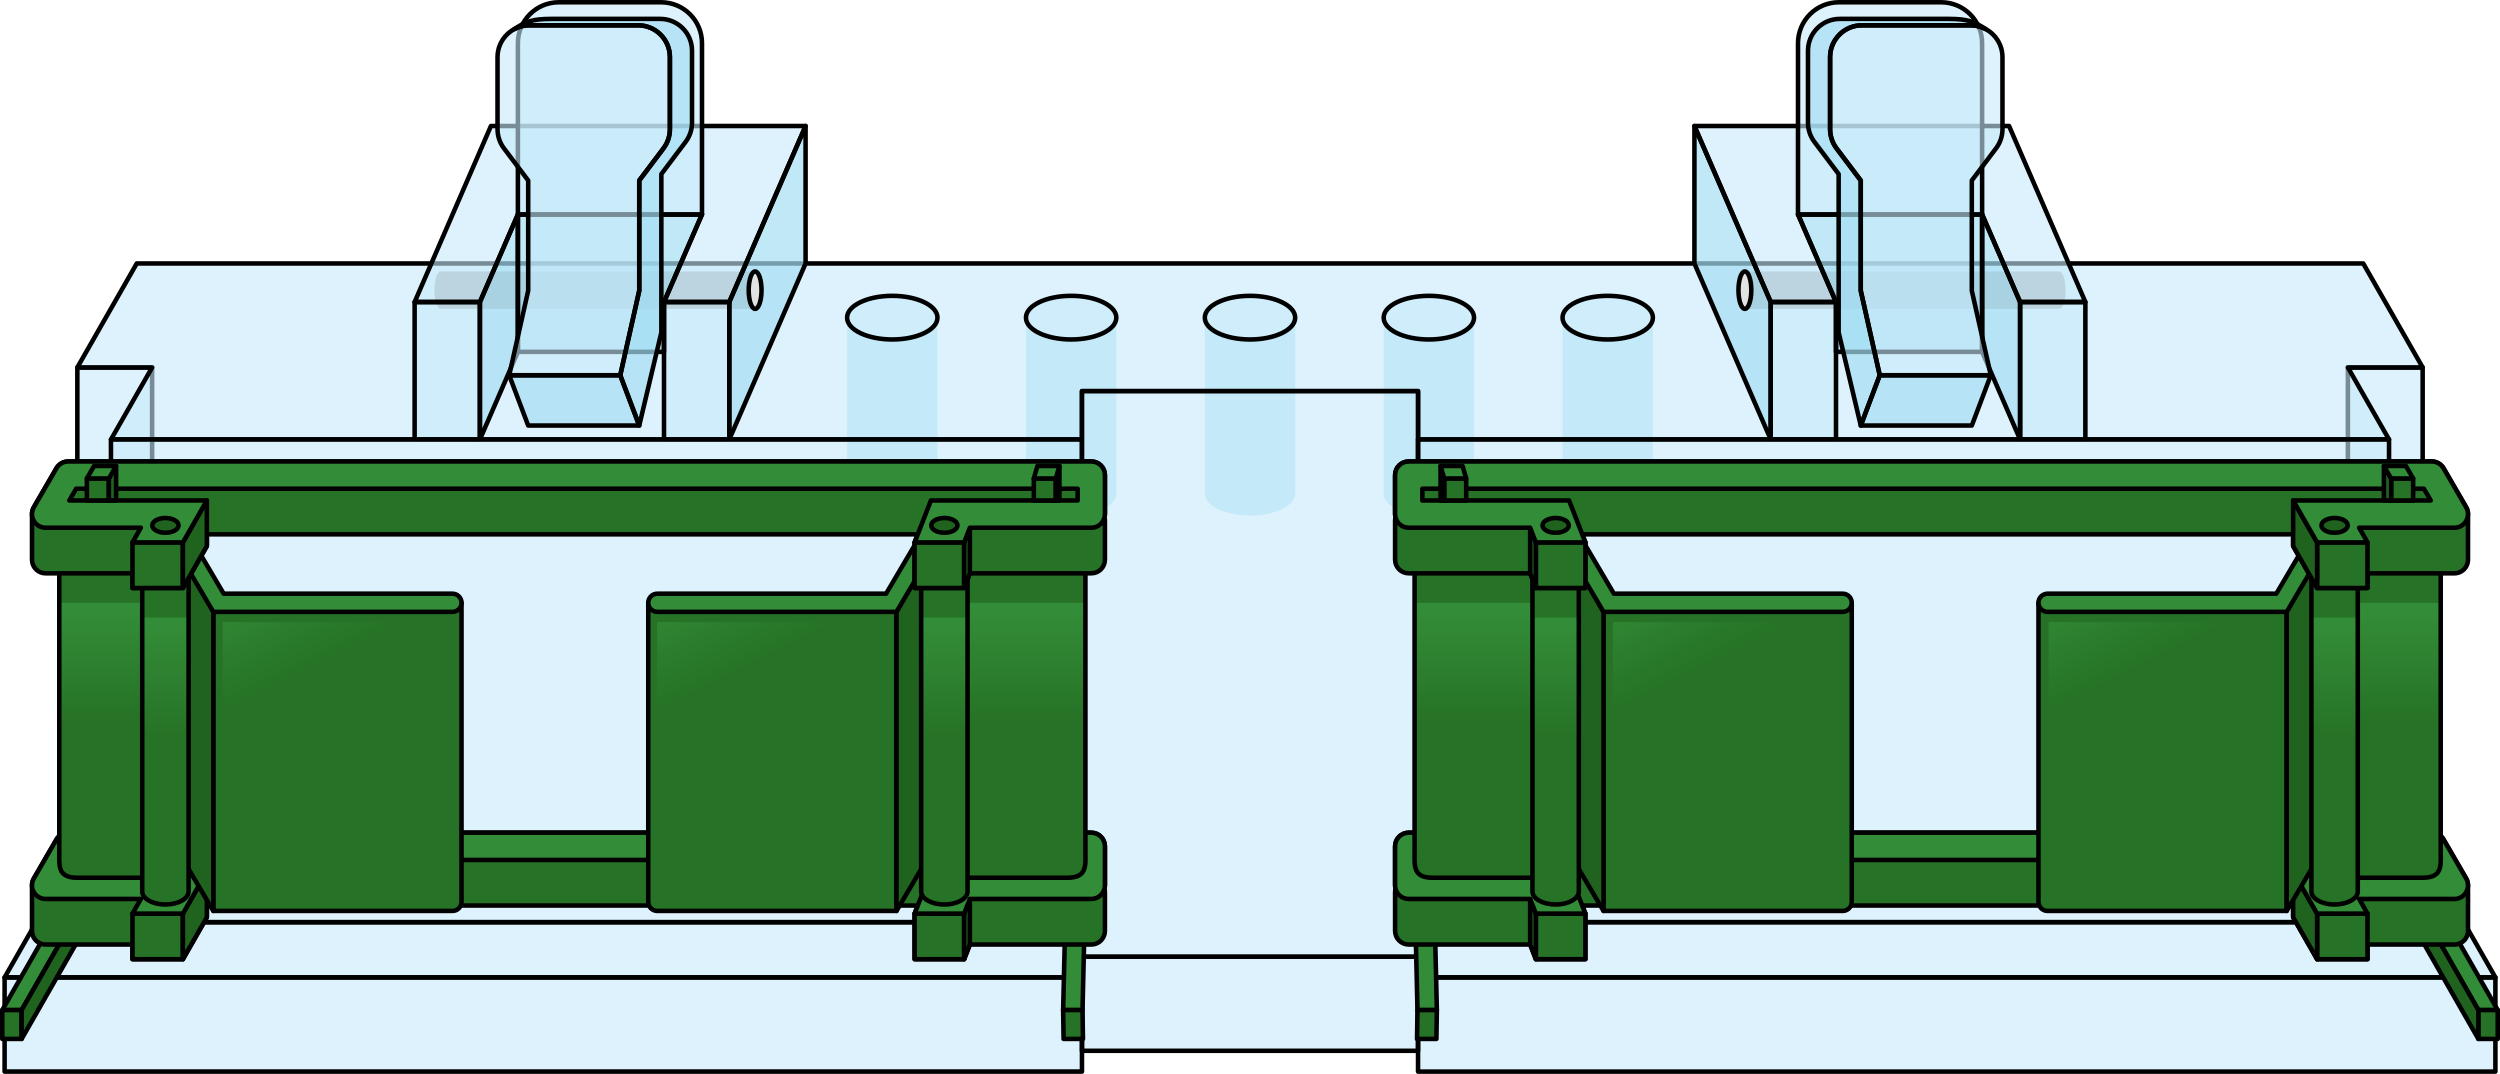 <?xml version="1.0" encoding="utf-8"?>
<!-- Generator: Adobe Illustrator 25.4.1, SVG Export Plug-In . SVG Version: 6.00 Build 0)  -->
<svg version="1.1" id="Camada_1" xmlns="http://www.w3.org/2000/svg" xmlns:xlink="http://www.w3.org/1999/xlink" x="0px" y="0px"
	 width="550.009px" height="236.249px" viewBox="0 0 550.009 236.249" enable-background="new 0 0 550.009 236.249"
	 xml:space="preserve">
<g>
	<g>
		<g>
			<polygon opacity="0.6" fill="#C6E9FA" points="17.016,187.029 1.013,215.036 238.038,215.036 238.038,202.879 24.412,202.879 
				33.469,187.029 			"/>
			<rect x="1.013" y="215.036" opacity="0.6" fill="#C6E9FA" width="237.025" height="20.713"/>
			<polygon opacity="0.6" fill="#C6E9FA" points="532.993,187.029 548.996,215.036 311.971,215.036 311.971,202.879 
				525.597,202.879 516.54,187.029 			"/>
			
				<rect x="311.971" y="215.036" transform="matrix(-1 -4.489443e-11 4.489443e-11 -1 860.968 450.786)" opacity="0.6" fill="#C6E9FA" width="237.025" height="20.713"/>
			<rect x="238.038" y="210.467" opacity="0.6" fill="#C6E9FA" width="73.934" height="20.713"/>
			<polygon fill="none" stroke="#000000" stroke-linecap="round" stroke-linejoin="round" stroke-miterlimit="10" points="
				17.016,187.029 1.013,215.036 238.038,215.036 238.038,202.879 24.412,202.879 33.469,187.029 			"/>
			
				<rect x="1.013" y="215.036" fill="none" stroke="#000000" stroke-linecap="round" stroke-linejoin="round" stroke-miterlimit="10" width="237.025" height="20.713"/>
			<polygon fill="none" stroke="#000000" stroke-linecap="round" stroke-linejoin="round" stroke-miterlimit="10" points="
				532.993,187.029 548.996,215.036 311.971,215.036 311.971,202.879 525.597,202.879 516.54,187.029 			"/>
			
				<rect x="311.971" y="215.036" transform="matrix(-1 -4.489443e-11 4.489443e-11 -1 860.968 450.786)" fill="none" stroke="#000000" stroke-linecap="round" stroke-linejoin="round" stroke-miterlimit="10" width="237.025" height="20.713"/>
			
				<rect x="238.038" y="210.467" fill="none" stroke="#000000" stroke-linecap="round" stroke-linejoin="round" stroke-miterlimit="10" width="73.934" height="20.713"/>
		</g>
		<g>
			
				<rect x="516.54" y="80.84" transform="matrix(-1 -4.488777e-11 4.488777e-11 -1 1049.533 267.869)" opacity="0.6" fill="#C6E9FA" width="16.452" height="106.19"/>
			
				<rect x="516.54" y="80.84" transform="matrix(-1 -4.488777e-11 4.488777e-11 -1 1049.533 267.869)" fill="none" stroke="#000000" stroke-linecap="round" stroke-linejoin="round" stroke-miterlimit="10" width="16.452" height="106.19"/>
		</g>
		<g>
			<rect x="17.016" y="80.84" opacity="0.6" fill="#C6E9FA" width="16.452" height="106.19"/>
			
				<rect x="17.016" y="80.84" fill="none" stroke="#000000" stroke-linecap="round" stroke-linejoin="round" stroke-miterlimit="10" width="16.452" height="106.19"/>
		</g>
		<g>
			<g>
				<path opacity="0.7" fill="#A6DEF4" d="M196.306,74.687c-5.491,0-9.942-2.149-9.942-4.8l0,0v38.717
					c0,2.651,4.451,4.801,9.942,4.801s9.942-2.149,9.942-4.801V69.887l0,0C206.248,72.538,201.797,74.687,196.306,74.687z"/>
				<path opacity="0.7" fill="#A6DEF4" d="M235.655,74.687c-5.491,0-9.942-2.149-9.942-4.8l0,0v38.717
					c0,2.651,4.451,4.801,9.942,4.801s9.942-2.149,9.942-4.801V69.886l0,0C245.597,72.538,241.146,74.687,235.655,74.687z"/>
				<path opacity="0.7" fill="#A6DEF4" d="M275.004,74.686c-5.491,0-9.942-2.149-9.942-4.8l0,0v38.717
					c0,2.651,4.451,4.801,9.942,4.801s9.942-2.149,9.942-4.801V69.886l0,0C284.946,72.537,280.495,74.686,275.004,74.686z"/>
				<path opacity="0.7" fill="#A6DEF4" d="M353.703,74.687c5.491,0,9.942-2.149,9.942-4.8l0,0v38.717
					c0,2.651-4.451,4.801-9.942,4.801s-9.942-2.149-9.942-4.801V69.887l0,0C343.761,72.538,348.212,74.687,353.703,74.687z"/>
				<path opacity="0.7" fill="#A6DEF4" d="M314.354,74.687c5.491,0,9.942-2.149,9.942-4.8l0,0v38.717
					c0,2.651-4.451,4.801-9.942,4.801s-9.942-2.149-9.942-4.801V69.886l0,0C304.412,72.538,308.863,74.687,314.354,74.687z"/>
			</g>
			<g>
				<ellipse opacity="0.6" fill="#C6E9FA" cx="275.004" cy="69.886" rx="9.942" ry="4.801"/>
				<ellipse opacity="0.6" fill="#C6E9FA" cx="235.655" cy="69.886" rx="9.942" ry="4.801"/>
				<ellipse opacity="0.6" fill="#C6E9FA" cx="196.306" cy="69.886" rx="9.942" ry="4.801"/>
				<ellipse opacity="0.6" fill="#C6E9FA" cx="314.354" cy="69.886" rx="9.942" ry="4.801"/>
				<ellipse opacity="0.6" fill="#C6E9FA" cx="353.703" cy="69.886" rx="9.942" ry="4.801"/>
				<polygon opacity="0.6" fill="#C6E9FA" points="532.993,80.84 519.922,57.965 275.004,57.965 30.087,57.965 17.016,80.84 
					33.469,80.84 24.412,96.689 238.038,96.689 238.038,86.049 275.004,86.049 311.971,86.049 311.971,96.689 525.597,96.689 
					516.54,80.84 				"/>
				
					<ellipse fill="none" stroke="#000000" stroke-linecap="round" stroke-linejoin="round" stroke-miterlimit="10" cx="275.004" cy="69.886" rx="9.942" ry="4.801"/>
				
					<ellipse fill="none" stroke="#000000" stroke-linecap="round" stroke-linejoin="round" stroke-miterlimit="10" cx="235.655" cy="69.886" rx="9.942" ry="4.801"/>
				
					<ellipse fill="none" stroke="#000000" stroke-linecap="round" stroke-linejoin="round" stroke-miterlimit="10" cx="196.306" cy="69.886" rx="9.942" ry="4.801"/>
				
					<ellipse fill="none" stroke="#000000" stroke-linecap="round" stroke-linejoin="round" stroke-miterlimit="10" cx="314.354" cy="69.886" rx="9.942" ry="4.801"/>
				
					<ellipse fill="none" stroke="#000000" stroke-linecap="round" stroke-linejoin="round" stroke-miterlimit="10" cx="353.703" cy="69.886" rx="9.942" ry="4.801"/>
				<polygon fill="none" stroke="#000000" stroke-linecap="round" stroke-linejoin="round" stroke-miterlimit="10" points="
					532.993,80.84 519.922,57.965 275.004,57.965 30.087,57.965 17.016,80.84 33.469,80.84 24.412,96.689 238.038,96.689 
					238.038,86.049 275.004,86.049 311.971,86.049 311.971,96.689 525.597,96.689 516.54,80.84 				"/>
			</g>
		</g>
		<g>
			<path opacity="0.7" fill="#999999" d="M96.987,59.718c-0.78,0-1.413,1.845-1.413,4.12c0,2.275,0.632,4.12,1.413,4.12h69.141
				v-8.24H96.987z"/>
			<g>
				<g>
					<polygon opacity="0.7" fill="#A6DEF4" points="177.231,27.724 177.231,57.965 160.444,96.689 160.444,66.448 					"/>
					<polygon opacity="0.7" fill="#A6DEF4" points="113.938,47.168 113.938,77.409 105.58,96.689 105.58,66.448 					"/>
					<polygon opacity="0.6" fill="#C6E9FA" points="177.231,27.724 177.231,27.724 108.005,27.724 91.219,66.448 105.58,66.448 
						113.938,47.168 154.441,47.168 146.083,66.448 160.444,66.448 177.231,27.724 					"/>
					<rect x="91.219" y="66.448" opacity="0.6" fill="#C6E9FA" width="14.361" height="30.241"/>
					<rect x="146.083" y="66.448" opacity="0.6" fill="#C6E9FA" width="14.361" height="30.241"/>
					<polygon opacity="0.7" fill="#A6DEF4" points="146.083,77.409 113.938,77.409 113.938,47.168 154.441,47.168 146.083,66.448 
											"/>
				</g>
				<g>
					<polygon fill="none" stroke="#000000" stroke-linecap="round" stroke-linejoin="round" stroke-miterlimit="10" points="
						177.231,27.724 177.231,57.965 160.444,96.689 160.444,66.448 					"/>
					<polygon fill="none" stroke="#000000" stroke-linecap="round" stroke-linejoin="round" stroke-miterlimit="10" points="
						113.938,47.168 113.938,77.409 105.58,96.689 105.58,66.448 					"/>
					<polygon fill="none" stroke="#000000" stroke-linecap="round" stroke-linejoin="round" stroke-miterlimit="10" points="
						177.231,27.724 177.231,27.724 108.005,27.724 91.219,66.448 105.58,66.448 113.938,47.168 154.441,47.168 146.083,66.448 
						160.444,66.448 177.231,27.724 					"/>
					
						<rect x="91.219" y="66.448" fill="none" stroke="#000000" stroke-linecap="round" stroke-linejoin="round" stroke-miterlimit="10" width="14.361" height="30.241"/>
					
						<rect x="146.083" y="66.448" fill="none" stroke="#000000" stroke-linecap="round" stroke-linejoin="round" stroke-miterlimit="10" width="14.361" height="30.241"/>
					<polygon fill="none" stroke="#000000" stroke-linecap="round" stroke-linejoin="round" stroke-miterlimit="10" points="
						146.083,77.409 113.938,77.409 113.938,47.168 154.441,47.168 146.083,66.448 					"/>
				</g>
			</g>
			
				<ellipse fill="#E2E2E2" stroke="#000000" stroke-linecap="round" stroke-linejoin="round" stroke-miterlimit="10" cx="166.128" cy="63.838" rx="1.413" ry="4.12"/>
			<g>
				<path opacity="0.6" fill="#C6E9FA" d="M145.441,0.5h-22.503c-4.971,0-9,4.029-9,9v37.668h40.503V9.5
					C154.441,4.529,150.411,0.5,145.441,0.5z"/>
				<path fill="none" stroke="#000000" stroke-linecap="round" stroke-linejoin="round" stroke-miterlimit="10" d="M145.441,0.5
					h-22.503c-4.971,0-9,4.029-9,9v37.668h40.503V9.5C154.441,4.529,150.411,0.5,145.441,0.5z"/>
			</g>
			<g>
				<path opacity="0.6" fill="#C6E9FA" d="M116.204,39.706l-5.336-7.075c-0.916-1.214-1.411-2.694-1.411-4.215V12.569
					c0-3.866,3.134-7,7-7h23.925c3.866,0,7,3.134,7,7v15.847c0,1.521-0.495,3.001-1.411,4.215l-5.336,7.075v24.249l-4.179,18.599
					h-24.43l4.179-18.599V39.706"/>
				<polygon opacity="0.7" fill="#A6DEF4" points="136.455,82.554 140.634,93.62 116.204,93.62 112.025,82.554 				"/>
				<path opacity="0.7" fill="#A6DEF4" d="M145.246,4.156h-23.925c-4.253,0-5.688,0.62-8.156,2.236
					c0.982-0.524,2.102-0.823,3.292-0.823h23.925c3.866,0,7,3.134,7,7v15.847c0,1.521-0.495,3-1.411,4.215l-5.336,7.075v24.25
					l-4.179,18.599l4.179,11.065l4.864-20.482V38.293l5.336-7.075c0.916-1.214,1.411-2.694,1.411-4.215V11.156
					C152.246,7.29,149.112,4.156,145.246,4.156z"/>
				<g>
					<path fill="none" stroke="#000000" stroke-linecap="round" stroke-linejoin="round" stroke-miterlimit="10" d="M116.204,39.706
						l-5.336-7.075c-0.916-1.214-1.411-2.694-1.411-4.215V12.569c0-3.866,3.134-7,7-7h23.925c3.866,0,7,3.134,7,7v15.847
						c0,1.521-0.495,3.001-1.411,4.215l-5.336,7.075v24.249l-4.179,18.599h-24.43l4.179-18.599V39.706"/>
					<polygon fill="none" stroke="#000000" stroke-linecap="round" stroke-linejoin="round" stroke-miterlimit="10" points="
						136.455,82.554 140.634,93.62 116.204,93.62 112.025,82.554 					"/>
					<path fill="none" stroke="#000000" stroke-linecap="round" stroke-linejoin="round" stroke-miterlimit="10" d="M145.246,4.156
						h-23.925c-4.253,0-5.688,0.62-8.156,2.236c0.982-0.524,2.102-0.823,3.292-0.823h23.925c3.866,0,7,3.134,7,7v15.847
						c0,1.521-0.495,3-1.411,4.215l-5.336,7.075v24.25l-4.179,18.599l4.179,11.065l4.864-20.482V38.293l5.336-7.075
						c0.916-1.214,1.411-2.694,1.411-4.215V11.156C152.246,7.29,149.112,4.156,145.246,4.156z"/>
				</g>
			</g>
		</g>
		<g>
			<path opacity="0.7" fill="#999999" d="M453.022,59.718c0.78,0,1.413,1.845,1.413,4.12c0,2.275-0.632,4.12-1.413,4.12h-69.141
				v-8.24H453.022z"/>
			<g>
				<g>
					<polygon opacity="0.7" fill="#A6DEF4" points="372.778,27.724 372.778,57.965 389.565,96.689 389.565,66.448 					"/>
					<polygon opacity="0.7" fill="#A6DEF4" points="436.071,47.168 436.071,77.409 444.429,96.689 444.429,66.448 					"/>
					<polygon opacity="0.6" fill="#C6E9FA" points="372.778,27.724 372.778,27.724 442.004,27.724 458.79,66.448 444.429,66.448 
						436.071,47.168 395.568,47.168 403.926,66.448 389.565,66.448 372.778,27.724 					"/>
					<rect x="444.429" y="66.448" opacity="0.6" fill="#C6E9FA" width="14.361" height="30.241"/>
					<rect x="389.565" y="66.448" opacity="0.6" fill="#C6E9FA" width="14.361" height="30.241"/>
					<polygon opacity="0.7" fill="#A6DEF4" points="403.926,77.409 436.071,77.409 436.071,47.168 395.568,47.168 403.926,66.448 
											"/>
				</g>
				<g>
					<polygon fill="none" stroke="#000000" stroke-linecap="round" stroke-linejoin="round" stroke-miterlimit="10" points="
						372.778,27.724 372.778,57.965 389.565,96.689 389.565,66.448 					"/>
					<polygon fill="none" stroke="#000000" stroke-linecap="round" stroke-linejoin="round" stroke-miterlimit="10" points="
						436.071,47.168 436.071,77.409 444.429,96.689 444.429,66.448 					"/>
					<polygon fill="none" stroke="#000000" stroke-linecap="round" stroke-linejoin="round" stroke-miterlimit="10" points="
						372.778,27.724 372.778,27.724 442.004,27.724 458.79,66.448 444.429,66.448 436.071,47.168 395.568,47.168 403.926,66.448 
						389.565,66.448 372.778,27.724 					"/>
					
						<rect x="444.429" y="66.448" fill="none" stroke="#000000" stroke-linecap="round" stroke-linejoin="round" stroke-miterlimit="10" width="14.361" height="30.241"/>
					
						<rect x="389.565" y="66.448" fill="none" stroke="#000000" stroke-linecap="round" stroke-linejoin="round" stroke-miterlimit="10" width="14.361" height="30.241"/>
					<polygon fill="none" stroke="#000000" stroke-linecap="round" stroke-linejoin="round" stroke-miterlimit="10" points="
						403.926,77.409 436.071,77.409 436.071,47.168 395.568,47.168 403.926,66.448 					"/>
				</g>
			</g>
			
				<ellipse fill="#E2E2E2" stroke="#000000" stroke-linecap="round" stroke-linejoin="round" stroke-miterlimit="10" cx="383.881" cy="63.838" rx="1.413" ry="4.12"/>
			<g>
				<path opacity="0.6" fill="#C6E9FA" d="M404.568,0.5h22.503c4.971,0,9,4.029,9,9v37.668h-40.503V9.5
					C395.568,4.529,399.598,0.5,404.568,0.5z"/>
				<path fill="none" stroke="#000000" stroke-linecap="round" stroke-linejoin="round" stroke-miterlimit="10" d="M404.568,0.5
					h22.503c4.971,0,9,4.029,9,9v37.668h-40.503V9.5C395.568,4.529,399.598,0.5,404.568,0.5z"/>
			</g>
			<g>
				<path opacity="0.6" fill="#C6E9FA" d="M433.805,39.706l5.336-7.075c0.916-1.214,1.411-2.694,1.411-4.215V12.569
					c0-3.866-3.134-7-7-7h-23.925c-3.866,0-7,3.134-7,7v15.847c0,1.521,0.495,3.001,1.411,4.215l5.336,7.075v24.249l4.179,18.599
					h24.43l-4.179-18.599V39.706"/>
				<polygon opacity="0.7" fill="#A6DEF4" points="413.554,82.554 409.375,93.62 433.805,93.62 437.984,82.554 				"/>
				<path opacity="0.7" fill="#A6DEF4" d="M404.763,4.156h23.925c4.253,0,5.688,0.62,8.156,2.236
					c-0.982-0.524-2.102-0.823-3.292-0.823h-23.925c-3.866,0-7,3.134-7,7v15.847c0,1.521,0.495,3,1.411,4.215l5.336,7.075v24.25
					l4.179,18.599l-4.179,11.065l-4.864-20.482V38.293l-5.336-7.075c-0.916-1.214-1.411-2.694-1.411-4.215V11.156
					C397.763,7.29,400.897,4.156,404.763,4.156z"/>
				<g>
					<path fill="none" stroke="#000000" stroke-linecap="round" stroke-linejoin="round" stroke-miterlimit="10" d="M433.805,39.706
						l5.336-7.075c0.916-1.214,1.411-2.694,1.411-4.215V12.569c0-3.866-3.134-7-7-7h-23.925c-3.866,0-7,3.134-7,7v15.847
						c0,1.521,0.495,3.001,1.411,4.215l5.336,7.075v24.249l4.179,18.599h24.43l-4.179-18.599V39.706"/>
					<polygon fill="none" stroke="#000000" stroke-linecap="round" stroke-linejoin="round" stroke-miterlimit="10" points="
						413.554,82.554 409.375,93.62 433.805,93.62 437.984,82.554 					"/>
					<path fill="none" stroke="#000000" stroke-linecap="round" stroke-linejoin="round" stroke-miterlimit="10" d="M404.763,4.156
						h23.925c4.253,0,5.688,0.62,8.156,2.236c-0.982-0.524-2.102-0.823-3.292-0.823h-23.925c-3.866,0-7,3.134-7,7v15.847
						c0,1.521,0.495,3,1.411,4.215l5.336,7.075v24.25l4.179,18.599l-4.179,11.065l-4.864-20.482V38.293l-5.336-7.075
						c-0.916-1.214-1.411-2.694-1.411-4.215V11.156C397.763,7.29,400.897,4.156,404.763,4.156z"/>
				</g>
			</g>
		</g>
		<g>
			<rect x="24.412" y="96.689" opacity="0.6" fill="#C6E9FA" width="213.626" height="106.19"/>
			
				<rect x="24.412" y="96.689" fill="none" stroke="#000000" stroke-linecap="round" stroke-linejoin="round" stroke-miterlimit="10" width="213.626" height="106.19"/>
			
				<rect x="311.971" y="96.689" transform="matrix(-1 -4.489044e-11 4.489044e-11 -1 837.568 299.567)" opacity="0.6" fill="#C6E9FA" width="213.626" height="106.19"/>
			<rect x="238.038" y="86.049" opacity="0.6" fill="#C6E9FA" width="73.934" height="124.418"/>
			
				<rect x="311.971" y="96.689" transform="matrix(-1 -4.489044e-11 4.489044e-11 -1 837.568 299.567)" fill="none" stroke="#000000" stroke-linecap="round" stroke-linejoin="round" stroke-miterlimit="10" width="213.626" height="106.19"/>
			
				<rect x="238.038" y="86.049" fill="none" stroke="#000000" stroke-linecap="round" stroke-linejoin="round" stroke-miterlimit="10" width="73.934" height="124.418"/>
		</g>
	</g>
	<g>
		<g>
			<g>
				<polygon fill="#338C37" stroke="#000000" stroke-linecap="round" stroke-linejoin="round" stroke-miterlimit="10" points="
					16.102,194.917 0.5,222.22 4.765,222.22 20.366,194.917 				"/>
				
					<rect x="0.5" y="222.22" fill="#267226" stroke="#000000" stroke-linecap="round" stroke-linejoin="round" stroke-miterlimit="10" width="4.265" height="6.345"/>
				<polygon fill="#1F631F" stroke="#000000" stroke-linecap="round" stroke-linejoin="round" stroke-miterlimit="10" points="
					4.765,222.22 4.765,228.566 20.366,201.263 20.366,194.917 				"/>
			</g>
			<g>
				<polygon fill="#338C37" stroke="#000000" stroke-linecap="round" stroke-linejoin="round" stroke-miterlimit="10" points="
					234.541,194.917 233.892,222.22 238.157,222.22 238.805,194.917 				"/>
				<polygon fill="#267226" stroke="#000000" stroke-linecap="round" stroke-linejoin="round" stroke-miterlimit="10" points="
					233.892,222.22 233.993,228.566 238.258,228.566 238.157,222.22 				"/>
			</g>
			<g>
				<path fill="#267226" stroke="#000000" stroke-linecap="round" stroke-linejoin="round" stroke-miterlimit="10" d="
					M243.086,186.195c0-1.657-1.343-3-3-3H15.014c-1.069,0-2.059,0.569-2.595,1.495l-4.977,8.579
					c-0.277,0.476-0.407,1.009-0.4,1.542H7.039v9.981c0,0.004,0,0.007,0,0.01v0.036h0.005c0.006,0.504,0.135,1.008,0.395,1.46
					c0.535,0.93,1.526,1.503,2.6,1.503h19.109v3.227h11.091l5.272-9.227v-2.579h156.4l-0.691,1.778v4.413v5.615h10.897l1.255-3.227
					h26.715c1.657,0,3-1.343,3-3v-8.579c0-0.251-0.04-0.491-0.098-0.724c0.058-0.233,0.098-0.473,0.098-0.724V186.195z"/>
				
					<rect x="29.147" y="201.001" fill="#267226" stroke="#000000" stroke-linecap="round" stroke-linejoin="round" stroke-miterlimit="10" width="11.091" height="10.028"/>
				<polygon fill="#1F631F" stroke="#000000" stroke-linecap="round" stroke-linejoin="round" stroke-miterlimit="10" points="
					45.51,191.774 45.51,201.802 40.238,211.028 40.238,201.001 				"/>
				
					<rect x="201.219" y="201.001" fill="#267226" stroke="#000000" stroke-linecap="round" stroke-linejoin="round" stroke-miterlimit="10" width="10.897" height="10.028"/>
				<polygon fill="#1F631F" stroke="#000000" stroke-linecap="round" stroke-linejoin="round" stroke-miterlimit="10" points="
					212.116,211.028 213.371,207.802 213.371,197.774 212.116,201.001 				"/>
				<path fill="#338C37" stroke="#000000" stroke-linecap="round" stroke-linejoin="round" stroke-miterlimit="10" d="
					M240.086,183.195H15.014c-1.069,0-2.059,0.569-2.595,1.495l-4.977,8.579c-0.539,0.928-0.54,2.072-0.005,3.002
					s1.526,1.503,2.6,1.503h20.953l-1.844,3.227h11.091l5.272-9.227H34.42H15.246l1.496-2.579h220.344v2.579h-21.382h-10.897
					l-3.588,9.227h10.897l1.255-3.227h26.715c1.657,0,3-1.343,3-3v-8.579C243.086,184.538,241.743,183.195,240.086,183.195z"/>
			</g>
			<g>
				<path fill="#267226" stroke="#000000" stroke-linecap="round" stroke-linejoin="round" stroke-miterlimit="10" d="
					M46.925,200.414h52.613c1.104,0,2-0.896,2-2v-65.805H46.925V200.414z"/>
				<linearGradient id="SVGID_1_" gradientUnits="userSpaceOnUse" x1="54.233" y1="127.478" x2="64.84" y2="148.999">
					<stop  offset="0" style="stop-color:#338C37"/>
					<stop  offset="1" style="stop-color:#267226"/>
				</linearGradient>
				<rect x="48.989" y="136.861" fill="url(#SVGID_1_)" width="37.796" height="36.644"/>
				<path fill="#1F631F" stroke="#000000" stroke-linecap="round" stroke-linejoin="round" stroke-miterlimit="10" d="
					M46.925,200.414l-8.409-14.264c-0.281-0.476-0.342-1.02-0.214-1.516v-65.69l8.623,15.664V200.414z"/>
				<path fill="#338C37" stroke="#000000" stroke-linecap="round" stroke-linejoin="round" stroke-miterlimit="10" d="
					M99.538,134.609H46.925l-8.409-14.264c-0.562-0.951-0.244-2.178,0.707-2.738c0.95-0.562,2.178-0.244,2.738,0.707l7.249,12.295
					h50.328c1.104,0,2,0.896,2,2S100.642,134.609,99.538,134.609z"/>
			</g>
			<g>
				<path fill="#267226" d="M13.041,122.537c0,0,0,62.064,0,64.964c0,2.9-0.419,5.607,3.948,5.607s15.859,0,15.859,0v-70.572H13.041
					z"/>
				
					<linearGradient id="SVGID_00000077293828611156084810000015619379515861377173_" gradientUnits="userSpaceOnUse" x1="22.165" y1="135.02" x2="22.165" y2="159.008">
					<stop  offset="0" style="stop-color:#338C37"/>
					<stop  offset="1" style="stop-color:#267226"/>
				</linearGradient>
				
					<rect x="13.041" y="132.609" fill="url(#SVGID_00000077293828611156084810000015619379515861377173_)" width="18.248" height="28.729"/>
				<path fill="none" stroke="#000000" stroke-linecap="round" stroke-linejoin="round" stroke-miterlimit="10" d="M13.041,122.537
					c0,0,0,62.064,0,64.964c0,2.9-0.419,5.607,3.948,5.607s15.859,0,15.859,0v-70.572H13.041z"/>
				<path fill="#267226" d="M31.289,126.487v69.638c0,1.585,2.284,2.87,5.102,2.87s5.102-1.285,5.102-2.87v-69.638H31.289z"/>
				
					<linearGradient id="SVGID_00000042015433688500403600000003407587822472074401_" gradientUnits="userSpaceOnUse" x1="36.391" y1="138.263" x2="36.391" y2="162.252">
					<stop  offset="0" style="stop-color:#338C37"/>
					<stop  offset="1" style="stop-color:#267226"/>
				</linearGradient>
				
					<rect x="31.289" y="135.853" fill="url(#SVGID_00000042015433688500403600000003407587822472074401_)" width="10.203" height="28.729"/>
				<path fill="none" stroke="#000000" stroke-linecap="round" stroke-linejoin="round" stroke-miterlimit="10" d="M31.289,126.487
					v69.638c0,1.585,2.284,2.87,5.102,2.87s5.102-1.285,5.102-2.87v-69.638H31.289z"/>
			</g>
			<g>
				<path fill="#267226" stroke="#000000" stroke-linecap="round" stroke-linejoin="round" stroke-miterlimit="10" d="
					M197.23,200.414h-52.613c-1.104,0-2-0.896-2-2v-65.805h54.613V200.414z"/>
				
					<linearGradient id="SVGID_00000100375996171551544680000007416224143198544780_" gradientUnits="userSpaceOnUse" x1="-29.169" y1="127.478" x2="-18.562" y2="148.999" gradientTransform="matrix(1 0 0 1 178.962 0)">
					<stop  offset="0" style="stop-color:#338C37"/>
					<stop  offset="1" style="stop-color:#267226"/>
				</linearGradient>
				
					<rect x="144.549" y="136.861" fill="url(#SVGID_00000100375996171551544680000007416224143198544780_)" width="37.796" height="36.644"/>
				<path fill="#1F631F" stroke="#000000" stroke-linecap="round" stroke-linejoin="round" stroke-miterlimit="10" d="
					M197.23,200.414l8.409-14.264c0.281-0.476,0.342-1.02,0.214-1.516v-65.69l-8.623,15.664V200.414z"/>
				<path fill="#338C37" stroke="#000000" stroke-linecap="round" stroke-linejoin="round" stroke-miterlimit="10" d="
					M144.616,134.609h52.613l8.409-14.264c0.562-0.951,0.244-2.178-0.707-2.738c-0.95-0.562-2.178-0.244-2.738,0.707l-7.249,12.295
					h-50.328c-1.104,0-2,0.896-2,2S143.512,134.609,144.616,134.609z"/>
			</g>
			<g>
				<path fill="#267226" d="M238.795,122.537c0,0,0,62.064,0,64.964c0,2.9,0.419,5.607-3.948,5.607s-23.859,0-23.859,0v-70.572
					H238.795z"/>
				
					<linearGradient id="SVGID_00000155144778197315394320000011757882110832877467_" gradientUnits="userSpaceOnUse" x1="915.633" y1="135.02" x2="915.633" y2="159.008" gradientTransform="matrix(-1 0 0 1 1141.303 0)">
					<stop  offset="0" style="stop-color:#338C37"/>
					<stop  offset="1" style="stop-color:#267226"/>
				</linearGradient>
				<polygon fill="url(#SVGID_00000155144778197315394320000011757882110832877467_)" points="212.547,161.338 238.795,161.338 
					238.795,132.609 212.547,132.609 				"/>
				<path fill="none" stroke="#000000" stroke-linecap="round" stroke-linejoin="round" stroke-miterlimit="10" d="M238.795,122.537
					c0,0,0,62.064,0,64.964c0,2.9,0.419,5.607-3.948,5.607s-23.859,0-23.859,0v-70.572H238.795z"/>
				<path fill="#267226" d="M212.865,126.487v69.638c0,1.585-2.284,2.87-5.102,2.87s-5.102-1.285-5.102-2.87v-69.638H212.865z"/>
				
					<linearGradient id="SVGID_00000039852160527584259130000017597262338854618249_" gradientUnits="userSpaceOnUse" x1="933.54" y1="138.263" x2="933.54" y2="162.252" gradientTransform="matrix(-1 0 0 1 1141.303 0)">
					<stop  offset="0" style="stop-color:#338C37"/>
					<stop  offset="1" style="stop-color:#267226"/>
				</linearGradient>
				<polygon fill="url(#SVGID_00000039852160527584259130000017597262338854618249_)" points="202.662,164.581 212.865,164.581 
					212.865,135.853 202.662,135.853 				"/>
				<path fill="none" stroke="#000000" stroke-linecap="round" stroke-linejoin="round" stroke-miterlimit="10" d="M212.865,126.487
					v69.638c0,1.585-2.284,2.87-5.102,2.87s-5.102-1.285-5.102-2.87v-69.638H212.865z"/>
			</g>
			<g>
				<g>
					<path fill="#267226" stroke="#000000" stroke-linecap="round" stroke-linejoin="round" stroke-miterlimit="10" d="
						M243.086,104.524c0-1.657-1.343-3-3-3H15.014c-1.069,0-2.059,0.569-2.595,1.495l-4.977,8.579
						c-0.277,0.476-0.407,1.009-0.4,1.542H7.039v9.981c0,0.004,0,0.007,0,0.01v0.036h0.005c0.006,0.504,0.135,1.008,0.395,1.46
						c0.535,0.93,1.526,1.503,2.6,1.503h19.109v3.227h11.091l5.272-9.227v-2.579h156.4l-0.691,1.778v4.413v5.615h10.897l1.255-3.227
						h26.715c1.657,0,3-1.343,3-3v-8.579c0-0.251-0.04-0.491-0.098-0.724c0.058-0.233,0.098-0.473,0.098-0.724V104.524z"/>
					
						<rect x="29.147" y="119.33" fill="#267226" stroke="#000000" stroke-linecap="round" stroke-linejoin="round" stroke-miterlimit="10" width="11.091" height="10.028"/>
					<polygon fill="#1F631F" stroke="#000000" stroke-linecap="round" stroke-linejoin="round" stroke-miterlimit="10" points="
						45.51,110.103 45.51,120.131 40.238,129.357 40.238,119.33 					"/>
					
						<rect x="201.219" y="119.33" fill="#267226" stroke="#000000" stroke-linecap="round" stroke-linejoin="round" stroke-miterlimit="10" width="10.897" height="10.028"/>
					<polygon fill="#1F631F" stroke="#000000" stroke-linecap="round" stroke-linejoin="round" stroke-miterlimit="10" points="
						212.116,129.357 213.371,126.131 213.371,116.103 212.116,119.33 					"/>
					<path fill="#338C37" stroke="#000000" stroke-linecap="round" stroke-linejoin="round" stroke-miterlimit="10" d="
						M240.086,101.524H15.014c-1.069,0-2.059,0.569-2.595,1.495l-4.977,8.579c-0.539,0.928-0.54,2.072-0.005,3.002
						s1.526,1.503,2.6,1.503h20.953l-1.844,3.227h11.091l5.272-9.227H34.42H15.246l1.496-2.579h220.344v2.579h-21.382h-10.897
						l-3.588,9.227h10.897l1.255-3.227h26.715c1.657,0,3-1.343,3-3v-8.579C243.086,102.867,241.743,101.524,240.086,101.524z"/>
					
						<ellipse fill="#1F631F" stroke="#000000" stroke-linecap="round" stroke-linejoin="round" stroke-miterlimit="10" cx="36.391" cy="115.584" rx="2.889" ry="1.625"/>
					
						<ellipse fill="#1F631F" stroke="#000000" stroke-linecap="round" stroke-linejoin="round" stroke-miterlimit="10" cx="207.764" cy="115.584" rx="2.889" ry="1.625"/>
				</g>
				<g>
					
						<rect x="19.112" y="105.264" fill="#267226" stroke="#000000" stroke-linecap="round" stroke-linejoin="round" stroke-miterlimit="10" width="4.839" height="4.839"/>
					<polygon fill="#1F631F" stroke="#000000" stroke-linecap="round" stroke-linejoin="round" stroke-miterlimit="10" points="
						23.951,105.264 25.541,102.516 25.541,110.103 23.951,110.103 					"/>
					<polygon fill="#338C37" stroke="#000000" stroke-linecap="round" stroke-linejoin="round" stroke-miterlimit="10" points="
						25.541,102.516 20.702,102.516 19.112,105.264 23.951,105.264 					"/>
				</g>
				<g>
					
						<rect x="227.445" y="105.264" fill="#267226" stroke="#000000" stroke-linecap="round" stroke-linejoin="round" stroke-miterlimit="10" width="4.839" height="4.839"/>
					<polygon fill="#1F631F" stroke="#000000" stroke-linecap="round" stroke-linejoin="round" stroke-miterlimit="10" points="
						232.284,105.264 233.079,102.516 233.079,110.103 232.284,110.103 					"/>
					<polygon fill="#338C37" stroke="#000000" stroke-linecap="round" stroke-linejoin="round" stroke-miterlimit="10" points="
						233.079,102.516 228.24,102.516 227.445,105.264 232.284,105.264 					"/>
				</g>
			</g>
		</g>
		<g>
			<g>
				<polygon fill="#338C37" stroke="#000000" stroke-linecap="round" stroke-linejoin="round" stroke-miterlimit="10" points="
					533.907,194.917 549.509,222.22 545.244,222.22 529.643,194.917 				"/>
				
					<rect x="545.244" y="222.22" fill="#267226" stroke="#000000" stroke-linecap="round" stroke-linejoin="round" stroke-miterlimit="10" width="4.265" height="6.345"/>
				<polygon fill="#1F631F" stroke="#000000" stroke-linecap="round" stroke-linejoin="round" stroke-miterlimit="10" points="
					545.244,222.22 545.244,228.566 529.643,201.263 529.643,194.917 				"/>
			</g>
			<g>
				<polygon fill="#338C37" stroke="#000000" stroke-linecap="round" stroke-linejoin="round" stroke-miterlimit="10" points="
					315.468,194.917 316.117,222.22 311.852,222.22 311.204,194.917 				"/>
				<polygon fill="#267226" stroke="#000000" stroke-linecap="round" stroke-linejoin="round" stroke-miterlimit="10" points="
					316.117,222.22 316.016,228.566 311.751,228.566 311.852,222.22 				"/>
			</g>
			<g>
				<path fill="#267226" stroke="#000000" stroke-linecap="round" stroke-linejoin="round" stroke-miterlimit="10" d="
					M306.923,194.774c0,0.251,0.04,0.491,0.098,0.724c-0.058,0.233-0.098,0.473-0.098,0.724v8.579c0,1.657,1.343,3,3,3h26.715
					l1.255,3.227h10.897v-5.615v-4.413l-0.691-1.778h156.4v2.579l5.272,9.227h11.091v-3.227h19.109c1.073,0,2.064-0.573,2.6-1.503
					c0.26-0.452,0.389-0.956,0.395-1.46h0.005v-0.036c0-0.003,0-0.006,0-0.01v-9.981h-0.005c0.007-0.532-0.123-1.065-0.4-1.542
					l-4.977-8.579c-0.536-0.926-1.525-1.495-2.595-1.495H309.923c-1.657,0-3,1.343-3,3V194.774z"/>
				
					<rect x="509.771" y="201.001" transform="matrix(-1 -4.493928e-11 4.493928e-11 -1 1030.632 412.029)" fill="#267226" stroke="#000000" stroke-linecap="round" stroke-linejoin="round" stroke-miterlimit="10" width="11.091" height="10.028"/>
				<polygon fill="#1F631F" stroke="#000000" stroke-linecap="round" stroke-linejoin="round" stroke-miterlimit="10" points="
					504.499,191.774 504.499,201.802 509.771,211.028 509.771,201.001 				"/>
				
					<rect x="337.893" y="201.001" fill="#267226" stroke="#000000" stroke-linecap="round" stroke-linejoin="round" stroke-miterlimit="10" width="10.897" height="10.028"/>
				<polygon fill="#1F631F" stroke="#000000" stroke-linecap="round" stroke-linejoin="round" stroke-miterlimit="10" points="
					337.893,211.028 336.638,207.802 336.638,197.774 337.893,201.001 				"/>
				<path fill="#338C37" stroke="#000000" stroke-linecap="round" stroke-linejoin="round" stroke-miterlimit="10" d="
					M309.923,183.195h225.071c1.069,0,2.059,0.569,2.595,1.495l4.977,8.579c0.539,0.928,0.54,2.072,0.005,3.002
					s-1.526,1.503-2.6,1.503h-20.953l1.844,3.227h-11.091l-5.272-9.227h11.091h19.174l-1.496-2.579H312.923v2.579h21.382h10.897
					l3.588,9.227h-10.897l-1.255-3.227h-26.715c-1.657,0-3-1.343-3-3v-8.579C306.923,184.538,308.266,183.195,309.923,183.195z"/>
			</g>
			<g>
				<path fill="#267226" stroke="#000000" stroke-linecap="round" stroke-linejoin="round" stroke-miterlimit="10" d="
					M503.084,200.414h-52.613c-1.104,0-2-0.896-2-2v-65.805h54.613V200.414z"/>
				
					<linearGradient id="SVGID_00000016069435841460369080000017067636032001143985_" gradientUnits="userSpaceOnUse" x1="203.066" y1="127.478" x2="213.673" y2="148.999" gradientTransform="matrix(1 0 0 1 252.882 0)">
					<stop  offset="0" style="stop-color:#338C37"/>
					<stop  offset="1" style="stop-color:#267226"/>
				</linearGradient>
				
					<rect x="450.704" y="136.861" fill="url(#SVGID_00000016069435841460369080000017067636032001143985_)" width="37.796" height="36.644"/>
				<path fill="#1F631F" stroke="#000000" stroke-linecap="round" stroke-linejoin="round" stroke-miterlimit="10" d="
					M503.084,200.414l8.409-14.264c0.281-0.476,0.342-1.02,0.214-1.516v-65.69l-8.623,15.664V200.414z"/>
				<path fill="#338C37" stroke="#000000" stroke-linecap="round" stroke-linejoin="round" stroke-miterlimit="10" d="
					M450.471,134.609h52.613l8.409-14.264c0.562-0.951,0.244-2.178-0.707-2.738c-0.95-0.562-2.178-0.244-2.738,0.707l-7.249,12.295
					h-50.328c-1.104,0-2,0.896-2,2S449.366,134.609,450.471,134.609z"/>
			</g>
			<g>
				<path fill="#267226" d="M536.968,122.537c0,0,0,62.064,0,64.964c0,2.9,0.419,5.607-3.948,5.607s-15.859,0-15.859,0v-70.572
					H536.968z"/>
				
					<linearGradient id="SVGID_00000039116986588216730380000007746621178818271659_" gradientUnits="userSpaceOnUse" x1="1151.249" y1="135.02" x2="1151.249" y2="159.008" gradientTransform="matrix(-1 0 0 1 1679.093 0)">
					<stop  offset="0" style="stop-color:#338C37"/>
					<stop  offset="1" style="stop-color:#267226"/>
				</linearGradient>
				<polygon fill="url(#SVGID_00000039116986588216730380000007746621178818271659_)" points="518.72,161.338 536.968,161.338 
					536.968,132.609 518.72,132.609 				"/>
				<path fill="none" stroke="#000000" stroke-linecap="round" stroke-linejoin="round" stroke-miterlimit="10" d="M536.968,122.537
					c0,0,0,62.064,0,64.964c0,2.9,0.419,5.607-3.948,5.607s-15.859,0-15.859,0v-70.572H536.968z"/>
				<path fill="#267226" d="M518.72,126.487v69.638c0,1.585-2.284,2.87-5.102,2.87s-5.102-1.285-5.102-2.87v-69.638H518.72z"/>
				
					<linearGradient id="SVGID_00000079447077019703812820000017216705477247683231_" gradientUnits="userSpaceOnUse" x1="1165.475" y1="138.263" x2="1165.475" y2="162.252" gradientTransform="matrix(-1 0 0 1 1679.093 0)">
					<stop  offset="0" style="stop-color:#338C37"/>
					<stop  offset="1" style="stop-color:#267226"/>
				</linearGradient>
				<polygon fill="url(#SVGID_00000079447077019703812820000017216705477247683231_)" points="508.517,164.581 518.72,164.581 
					518.72,135.853 508.517,135.853 				"/>
				<path fill="none" stroke="#000000" stroke-linecap="round" stroke-linejoin="round" stroke-miterlimit="10" d="M518.72,126.487
					v69.638c0,1.585-2.284,2.87-5.102,2.87s-5.102-1.285-5.102-2.87v-69.638H518.72z"/>
			</g>
			<g>
				<path fill="#267226" stroke="#000000" stroke-linecap="round" stroke-linejoin="round" stroke-miterlimit="10" d="
					M352.779,200.414h52.613c1.104,0,2-0.896,2-2v-65.805h-54.613V200.414z"/>
				
					<linearGradient id="SVGID_00000080174124024889641620000016496465040536623806_" gradientUnits="userSpaceOnUse" x1="-177.702" y1="127.478" x2="-167.095" y2="148.999" gradientTransform="matrix(1 0 0 1 537.79 0)">
					<stop  offset="0" style="stop-color:#338C37"/>
					<stop  offset="1" style="stop-color:#267226"/>
				</linearGradient>
				
					<rect x="354.844" y="136.861" fill="url(#SVGID_00000080174124024889641620000016496465040536623806_)" width="37.796" height="36.644"/>
				<path fill="#1F631F" stroke="#000000" stroke-linecap="round" stroke-linejoin="round" stroke-miterlimit="10" d="
					M352.779,200.414l-8.409-14.264c-0.281-0.476-0.342-1.02-0.214-1.516v-65.69l8.623,15.664V200.414z"/>
				<path fill="#338C37" stroke="#000000" stroke-linecap="round" stroke-linejoin="round" stroke-miterlimit="10" d="
					M405.393,134.609h-52.613l-8.409-14.264c-0.562-0.951-0.244-2.178,0.707-2.738c0.95-0.562,2.178-0.244,2.738,0.707l7.249,12.295
					h50.328c1.104,0,2,0.896,2,2S406.497,134.609,405.393,134.609z"/>
			</g>
			<g>
				<path fill="#267226" d="M311.214,122.537c0,0,0,62.064,0,64.964c0,2.9-0.419,5.607,3.948,5.607s23.859,0,23.859,0v-70.572
					H311.214z"/>
				
					<linearGradient id="SVGID_00000048489260192936073060000005363012266535259305_" gradientUnits="userSpaceOnUse" x1="-213.451" y1="135.02" x2="-213.451" y2="159.008" gradientTransform="matrix(1 0 0 1 537.79 0)">
					<stop  offset="0" style="stop-color:#338C37"/>
					<stop  offset="1" style="stop-color:#267226"/>
				</linearGradient>
				
					<rect x="311.214" y="132.609" fill="url(#SVGID_00000048489260192936073060000005363012266535259305_)" width="26.248" height="28.729"/>
				<path fill="none" stroke="#000000" stroke-linecap="round" stroke-linejoin="round" stroke-miterlimit="10" d="M311.214,122.537
					c0,0,0,62.064,0,64.964c0,2.9-0.419,5.607,3.948,5.607s23.859,0,23.859,0v-70.572H311.214z"/>
				<path fill="#267226" d="M337.144,126.487v69.638c0,1.585,2.284,2.87,5.102,2.87s5.102-1.285,5.102-2.87v-69.638H337.144z"/>
				
					<linearGradient id="SVGID_00000042696635518009254720000005266517220324191110_" gradientUnits="userSpaceOnUse" x1="-195.544" y1="138.263" x2="-195.544" y2="162.252" gradientTransform="matrix(1 0 0 1 537.79 0)">
					<stop  offset="0" style="stop-color:#338C37"/>
					<stop  offset="1" style="stop-color:#267226"/>
				</linearGradient>
				
					<rect x="337.144" y="135.853" fill="url(#SVGID_00000042696635518009254720000005266517220324191110_)" width="10.203" height="28.729"/>
				<path fill="none" stroke="#000000" stroke-linecap="round" stroke-linejoin="round" stroke-miterlimit="10" d="M337.144,126.487
					v69.638c0,1.585,2.284,2.87,5.102,2.87s5.102-1.285,5.102-2.87v-69.638H337.144z"/>
			</g>
			<g>
				<g>
					<path fill="#267226" stroke="#000000" stroke-linecap="round" stroke-linejoin="round" stroke-miterlimit="10" d="
						M306.923,113.103c0,0.251,0.04,0.491,0.098,0.724c-0.058,0.233-0.098,0.473-0.098,0.724v8.579c0,1.657,1.343,3,3,3h26.715
						l1.255,3.227h10.897v-5.615v-4.413l-0.691-1.778h156.4v2.579l5.272,9.227h11.091v-3.227h19.109c1.073,0,2.064-0.573,2.6-1.503
						c0.26-0.452,0.389-0.956,0.395-1.46h0.005v-0.036c0-0.003,0-0.006,0-0.01v-9.981h-0.005c0.007-0.532-0.123-1.065-0.4-1.542
						l-4.977-8.579c-0.536-0.926-1.525-1.495-2.595-1.495H309.923c-1.657,0-3,1.343-3,3V113.103z"/>
					
						<rect x="509.771" y="119.33" transform="matrix(-1 -4.493928e-11 4.493928e-11 -1 1030.632 248.687)" fill="#267226" stroke="#000000" stroke-linecap="round" stroke-linejoin="round" stroke-miterlimit="10" width="11.091" height="10.028"/>
					<polygon fill="#1F631F" stroke="#000000" stroke-linecap="round" stroke-linejoin="round" stroke-miterlimit="10" points="
						504.499,110.103 504.499,120.131 509.771,129.357 509.771,119.33 					"/>
					
						<rect x="337.893" y="119.33" fill="#267226" stroke="#000000" stroke-linecap="round" stroke-linejoin="round" stroke-miterlimit="10" width="10.897" height="10.028"/>
					<polygon fill="#1F631F" stroke="#000000" stroke-linecap="round" stroke-linejoin="round" stroke-miterlimit="10" points="
						337.893,129.357 336.638,126.131 336.638,116.103 337.893,119.33 					"/>
					<path fill="#338C37" stroke="#000000" stroke-linecap="round" stroke-linejoin="round" stroke-miterlimit="10" d="
						M309.923,101.524h225.071c1.069,0,2.059,0.569,2.595,1.495l4.977,8.579c0.539,0.928,0.54,2.072,0.005,3.002
						s-1.526,1.503-2.6,1.503h-20.953l1.844,3.227h-11.091l-5.272-9.227h11.091h19.174l-1.496-2.579H312.923v2.579h21.382h10.897
						l3.588,9.227h-10.897l-1.255-3.227h-26.715c-1.657,0-3-1.343-3-3v-8.579C306.923,102.867,308.266,101.524,309.923,101.524z"/>
					
						<ellipse fill="#1F631F" stroke="#000000" stroke-linecap="round" stroke-linejoin="round" stroke-miterlimit="10" cx="513.618" cy="115.584" rx="2.889" ry="1.625"/>
					
						<ellipse fill="#1F631F" stroke="#000000" stroke-linecap="round" stroke-linejoin="round" stroke-miterlimit="10" cx="342.245" cy="115.584" rx="2.889" ry="1.625"/>
				</g>
				<g>
					
						<rect x="526.058" y="105.264" transform="matrix(-1 -4.510848e-11 4.510848e-11 -1 1056.955 215.367)" fill="#267226" stroke="#000000" stroke-linecap="round" stroke-linejoin="round" stroke-miterlimit="10" width="4.839" height="4.839"/>
					<polygon fill="#1F631F" stroke="#000000" stroke-linecap="round" stroke-linejoin="round" stroke-miterlimit="10" points="
						526.058,105.264 524.468,102.516 524.468,110.103 526.058,110.103 					"/>
					<polygon fill="#338C37" stroke="#000000" stroke-linecap="round" stroke-linejoin="round" stroke-miterlimit="10" points="
						524.468,102.516 529.307,102.516 530.897,105.264 526.058,105.264 					"/>
				</g>
				<g>
					
						<rect x="317.725" y="105.264" transform="matrix(-1 -4.510848e-11 4.510848e-11 -1 640.289 215.367)" fill="#267226" stroke="#000000" stroke-linecap="round" stroke-linejoin="round" stroke-miterlimit="10" width="4.839" height="4.839"/>
					<polygon fill="#1F631F" stroke="#000000" stroke-linecap="round" stroke-linejoin="round" stroke-miterlimit="10" points="
						317.725,105.264 316.93,102.516 316.93,110.103 317.725,110.103 					"/>
					<polygon fill="#338C37" stroke="#000000" stroke-linecap="round" stroke-linejoin="round" stroke-miterlimit="10" points="
						316.93,102.516 321.769,102.516 322.564,105.264 317.725,105.264 					"/>
				</g>
			</g>
		</g>
	</g>
</g>
</svg>
